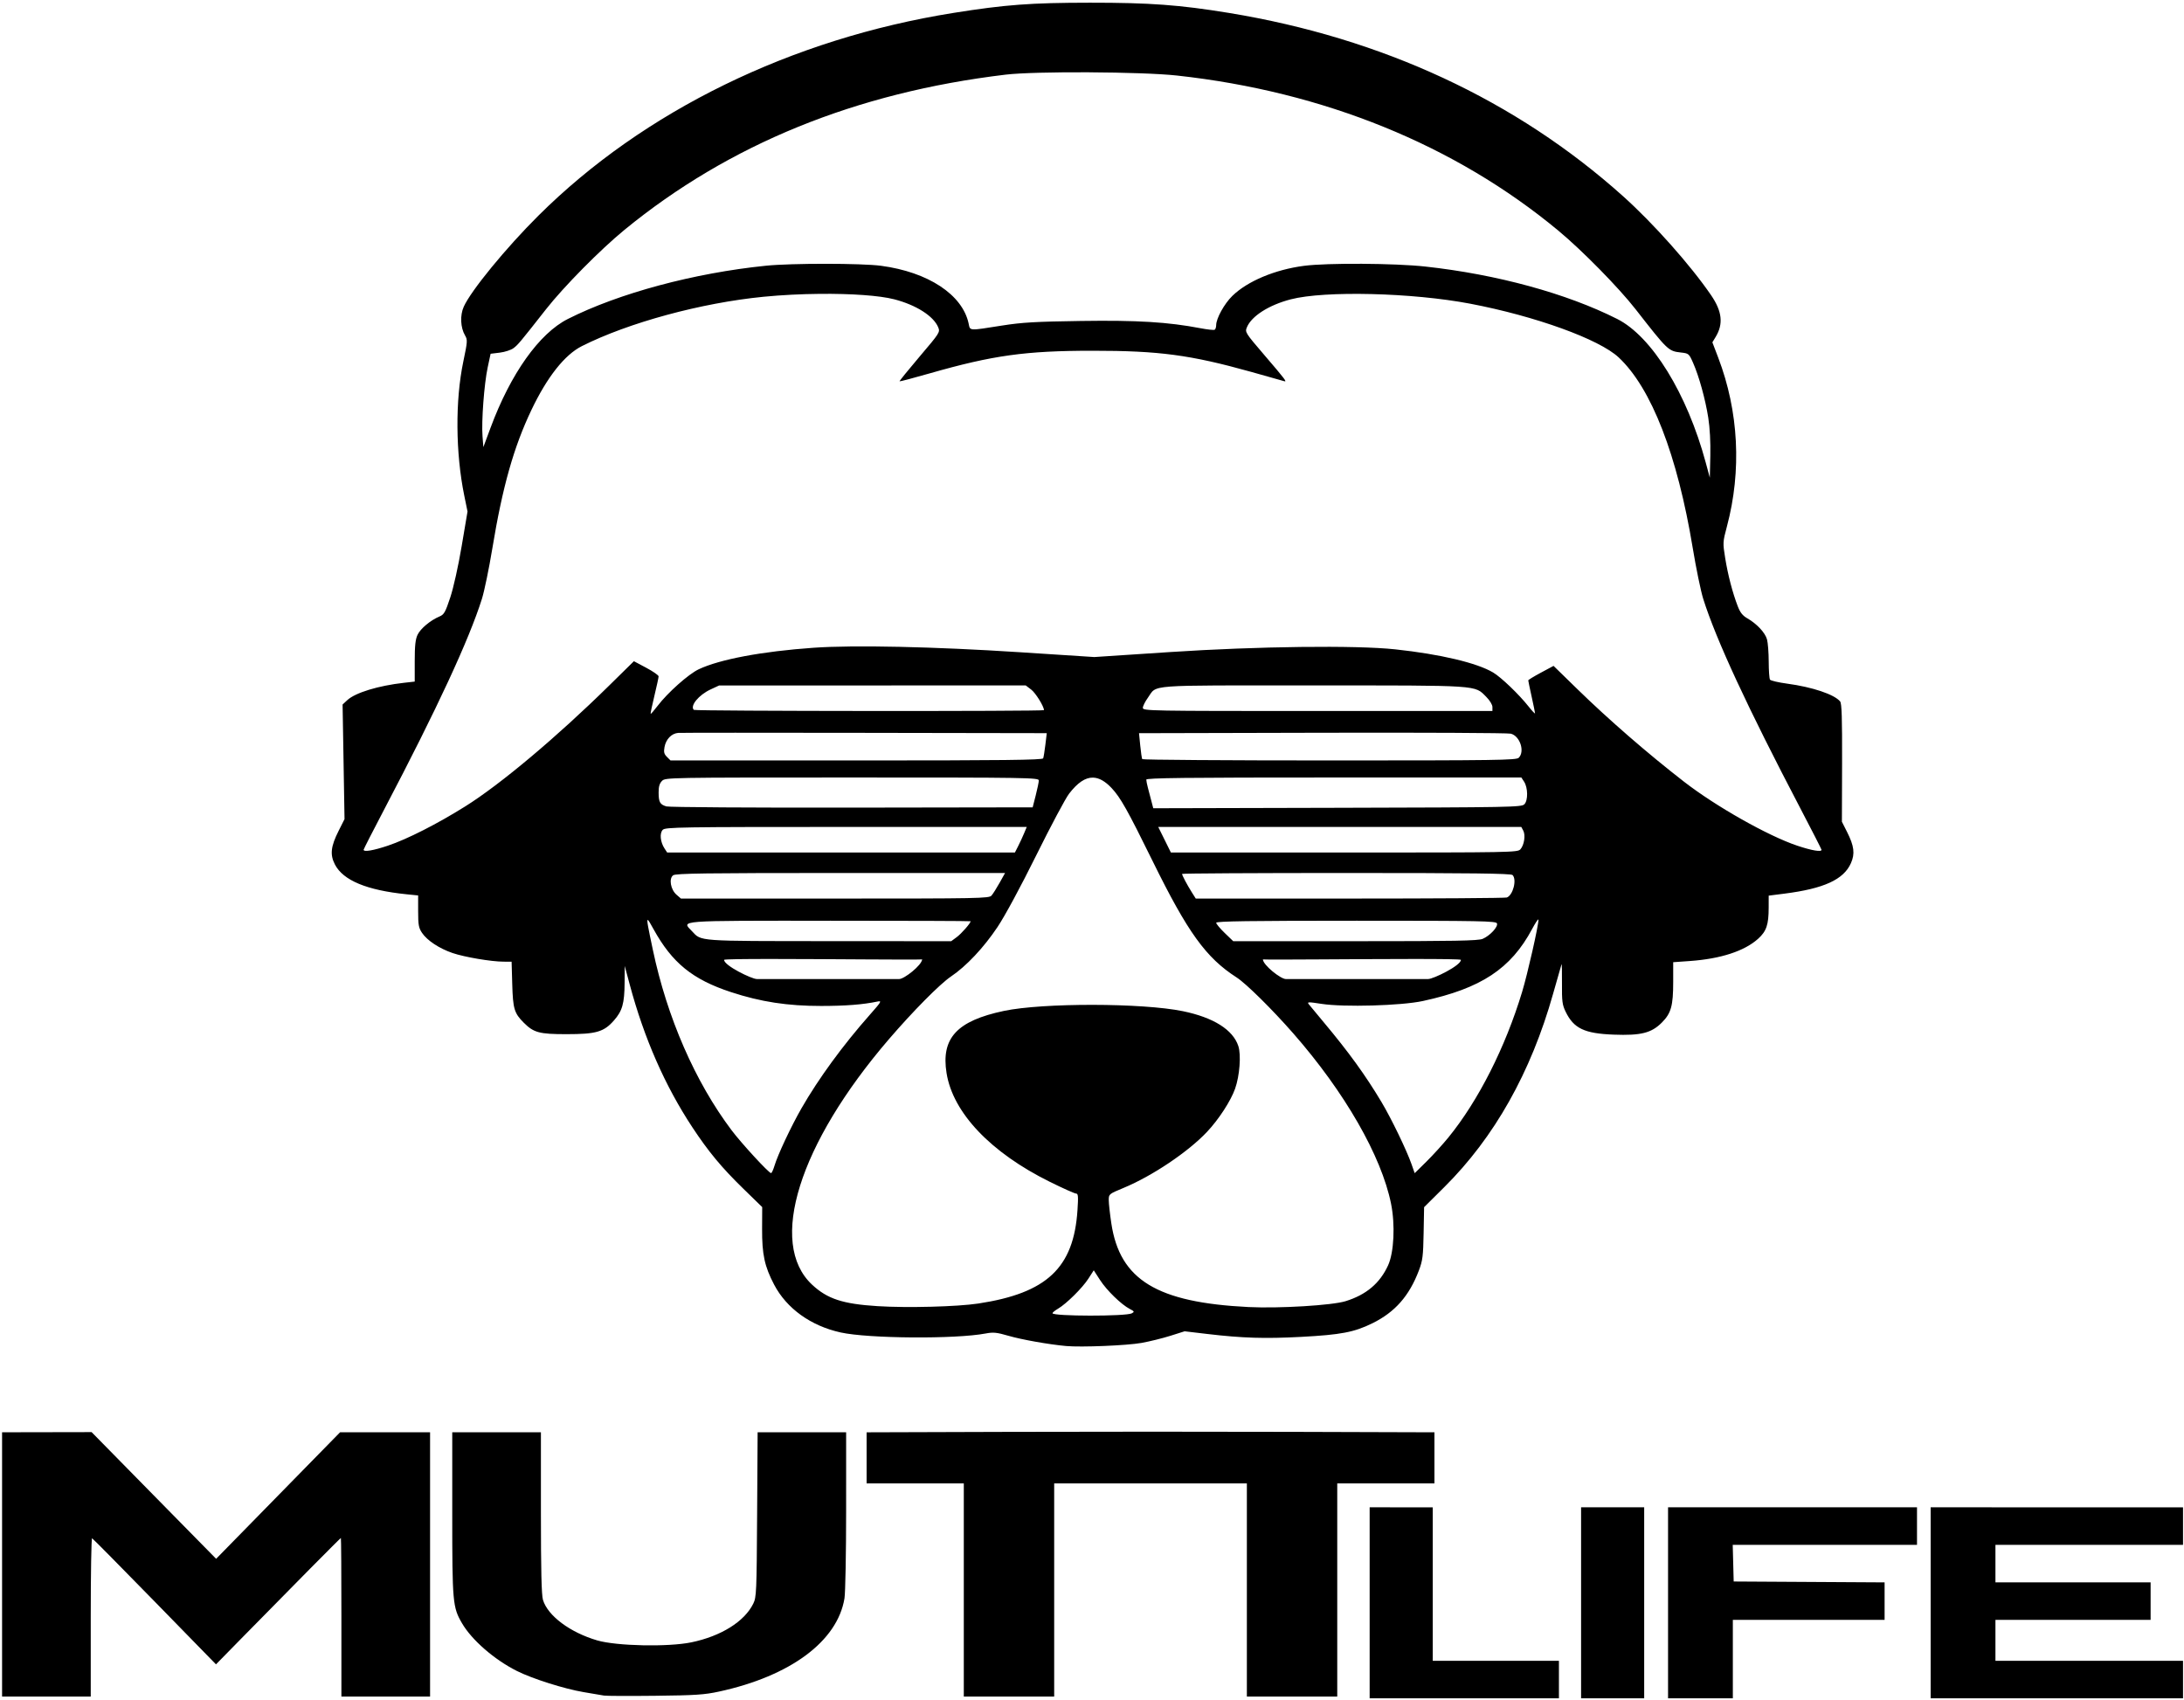 <?xml version="1.0" encoding="UTF-8" standalone="no"?>
<!-- Created with Inkscape (http://www.inkscape.org/) -->

<svg
   width="819.701"
   height="638"
   viewBox="0 0 216.879 168.804"
   version="1.1"
   id="svg5"
   sodipodi:docname="WebsiteFullLogo.svg"
   inkscape:version="1.3.2 (091e20e, 2023-11-25, custom)"
   xmlns:inkscape="http://www.inkscape.org/namespaces/inkscape"
   xmlns:sodipodi="http://sodipodi.sourceforge.net/DTD/sodipodi-0.dtd"
   xmlns="http://www.w3.org/2000/svg"
   xmlns:svg="http://www.w3.org/2000/svg">
  <sodipodi:namedview
     id="namedview7"
     pagecolor="#ffffff"
     bordercolor="#666666"
     borderopacity="1.0"
     inkscape:pageshadow="2"
     inkscape:pageopacity="0.0"
     inkscape:pagecheckerboard="0"
     inkscape:document-units="mm"
     showgrid="false"
     inkscape:zoom="0.71446409"
     inkscape:cx="292.52695"
     inkscape:cy="284.82887"
     inkscape:window-width="1920"
     inkscape:window-height="991"
     inkscape:window-x="2391"
     inkscape:window-y="-9"
     inkscape:window-maximized="1"
     inkscape:current-layer="layer1"
     showguides="true"
     inkscape:guide-bbox="true"
     inkscape:object-nodes="false"
     inkscape:snap-others="false"
     inkscape:snap-nodes="false"
     inkscape:showpageshadow="0"
     inkscape:deskcolor="#505050" />
  <defs
     id="defs2" />
  <g
     inkscape:label="Layer 1"
     inkscape:groupmode="layer"
     id="layer1">
    <path
       id="path5220"
       style="fill:#000000;stroke-width:0.169"
       d="m 108.24,0.268 c -5.876,0.004 -8.413,0.194 -13.546,1.012 -16.094,2.566 -30.771,9.734 -41.228,20.135 -3.219,3.202 -6.695,7.442 -7.414,9.045 -0.384,0.855 -0.328,2.074 0.131,2.854 0.255,0.433 0.244,0.598 -0.172,2.579 -0.813,3.873 -0.776,9.092 0.095,13.336 l 0.321,1.567 -0.579,3.428 c -0.336,1.993 -0.811,4.13 -1.134,5.104 -0.49,1.477 -0.616,1.701 -1.069,1.891 -0.899,0.378 -1.886,1.202 -2.178,1.816 -0.215,0.453 -0.283,1.08 -0.283,2.623 v 2.027 l -1.058,0.119 c -2.56,0.287 -4.839,0.984 -5.637,1.723 l -0.468,0.435 0.096,5.69 0.096,5.69 -0.581,1.155 c -0.786,1.56 -0.877,2.373 -0.374,3.348 0.817,1.584 3.167,2.561 7.123,2.962 l 1.143,0.116 v 1.57 c 0,1.352 0.053,1.65 0.386,2.146 0.507,0.756 1.712,1.552 3.035,2.003 1.184,0.404 3.856,0.856 5.072,0.857 l 0.788,0.001 0.064,2.244 c 0.069,2.434 0.199,2.87 1.138,3.81 0.996,0.996 1.543,1.144 4.25,1.144 2.946,0 3.706,-0.219 4.708,-1.358 0.838,-0.952 1.046,-1.686 1.062,-3.742 l 0.013,-1.674 0.496,1.851 c 1.43,5.334 3.507,10.064 6.226,14.182 1.604,2.428 2.901,3.99 5.067,6.1 l 1.861,1.813 -0.01,2.167 c -0.011,2.536 0.245,3.723 1.194,5.532 1.244,2.371 3.642,4.095 6.604,4.75 2.762,0.61 11.403,0.672 14.404,0.103 0.763,-0.145 1.093,-0.111 2.286,0.235 1.311,0.38 3.99,0.854 5.702,1.01 1.508,0.137 6.042,-0.049 7.48,-0.307 0.808,-0.145 2.103,-0.464 2.878,-0.71 l 1.411,-0.446 2.286,0.27 c 3.448,0.407 5.678,0.476 9.281,0.285 3.943,-0.209 5.276,-0.463 7.082,-1.353 2.241,-1.105 3.651,-2.706 4.611,-5.235 0.375,-0.989 0.43,-1.425 0.472,-3.707 l 0.048,-2.586 2,-1.986 c 4.98,-4.946 8.611,-11.398 10.809,-19.205 0.428,-1.52 0.805,-2.839 0.838,-2.932 0.033,-0.093 0.053,0.753 0.044,1.881 -0.014,1.796 0.032,2.147 0.363,2.832 0.803,1.659 1.863,2.165 4.765,2.276 2.712,0.103 3.75,-0.156 4.79,-1.198 0.921,-0.922 1.127,-1.662 1.127,-4.05 v -1.945 l 1.643,-0.116 c 3.071,-0.216 5.435,-0.987 6.795,-2.215 0.821,-0.742 1.041,-1.392 1.043,-3.073 l 0.002,-1.206 1.566,-0.199 c 3.914,-0.498 5.881,-1.399 6.6,-3.025 0.417,-0.943 0.323,-1.7 -0.386,-3.105 l -0.51,-1.009 0.018,-5.846 c 0.013,-4.461 -0.033,-5.907 -0.195,-6.102 -0.578,-0.697 -2.754,-1.428 -5.253,-1.765 -0.872,-0.118 -1.642,-0.297 -1.71,-0.398 -0.069,-0.102 -0.126,-0.908 -0.128,-1.793 -0.002,-0.885 -0.079,-1.879 -0.171,-2.209 -0.185,-0.666 -1.014,-1.551 -1.961,-2.093 -0.461,-0.264 -0.704,-0.572 -0.945,-1.201 -0.521,-1.361 -0.975,-3.103 -1.244,-4.774 -0.246,-1.523 -0.242,-1.59 0.17,-3.137 1.478,-5.552 1.175,-11.429 -0.864,-16.773 l -0.579,-1.517 0.322,-0.531 c 0.785,-1.293 0.65,-2.537 -0.447,-4.144 -2.032,-2.974 -5.728,-7.131 -8.75,-9.84 C 150.553,9.962 137.256,3.779 122.038,1.284 117.154,0.483 114.17,0.264 108.24,0.268 Z m -0.089,6.913 c 3.447,0.018 6.966,0.128 8.725,0.32 14.582,1.597 27.627,6.901 37.863,15.394 2.371,1.967 5.996,5.656 7.687,7.822 3.198,4.097 3.252,4.148 4.488,4.288 0.783,0.088 0.811,0.112 1.211,1.016 0.591,1.336 1.22,3.607 1.512,5.46 0.157,0.997 0.235,2.435 0.204,3.783 l -0.049,2.174 -0.405,-1.497 c -1.853,-6.86 -5.345,-12.526 -8.791,-14.265 -5.025,-2.536 -11.949,-4.428 -19.055,-5.206 -3.038,-0.333 -9.746,-0.372 -12.051,-0.071 -2.881,0.376 -5.607,1.52 -7.114,2.986 -0.793,0.771 -1.602,2.232 -1.605,2.9 -7.9e-4,0.204 -0.068,0.412 -0.149,0.461 -0.081,0.05 -0.716,-0.018 -1.412,-0.151 -3.232,-0.618 -6.269,-0.803 -11.871,-0.721 -4.515,0.066 -5.857,0.144 -7.821,0.454 -3.377,0.533 -3.17,0.545 -3.331,-0.206 -0.614,-2.862 -4.018,-5.105 -8.692,-5.727 -1.951,-0.26 -8.898,-0.264 -11.43,-0.007 -7.147,0.726 -14.609,2.731 -19.676,5.289 -2.843,1.435 -5.682,5.431 -7.674,10.799 l -0.715,1.926 -0.084,-1.08 c -0.116,-1.488 0.163,-5.202 0.513,-6.836 l 0.29,-1.355 0.912,-0.111 c 0.502,-0.061 1.111,-0.259 1.354,-0.44 0.446,-0.331 0.629,-0.549 3.236,-3.868 1.773,-2.257 5.41,-5.936 7.805,-7.897 10.382,-8.497 22.971,-13.622 37.83,-15.401 1.471,-0.176 4.846,-0.251 8.293,-0.234 z M 81.419,29.181 c 3.087,-0.028 5.912,0.16 7.39,0.543 2.168,0.562 3.896,1.663 4.357,2.776 0.201,0.486 0.162,0.547 -1.842,2.906 -1.126,1.325 -2.024,2.433 -1.995,2.462 0.029,0.029 1.381,-0.329 3.004,-0.793 6.263,-1.792 9.508,-2.243 16.16,-2.244 6.622,-7.94e-4 9.703,0.409 15.748,2.097 1.676,0.468 3.147,0.883 3.269,0.922 0.332,0.108 0.151,-0.131 -1.964,-2.6 -1.888,-2.204 -1.926,-2.264 -1.724,-2.75 0.461,-1.113 2.189,-2.213 4.356,-2.775 3.378,-0.875 12.072,-0.663 17.823,0.434 6.481,1.237 12.805,3.526 14.739,5.335 3.249,3.039 5.831,9.687 7.357,18.938 0.331,2.005 0.799,4.274 1.041,5.043 1.274,4.045 4.399,10.785 9.65,20.811 1.153,2.203 2.097,4.051 2.097,4.106 0,0.235 -0.981,0.068 -2.407,-0.41 -2.905,-0.973 -8.094,-3.906 -11.264,-6.366 -3.617,-2.807 -7.467,-6.15 -10.599,-9.205 l -2.342,-2.285 -1.256,0.673 c -0.691,0.37 -1.256,0.715 -1.256,0.767 0,0.052 0.151,0.777 0.335,1.61 0.184,0.833 0.337,1.579 0.339,1.657 0.002,0.078 -0.288,-0.226 -0.645,-0.677 -0.949,-1.2 -2.72,-2.898 -3.518,-3.373 -1.608,-0.957 -5.246,-1.818 -9.719,-2.299 -3.907,-0.42 -13.668,-0.303 -22.352,0.268 l -7.535,0.496 -7.366,-0.477 c -8.567,-0.555 -16.519,-0.727 -20.519,-0.445 -5.109,0.36 -9.3,1.146 -11.4,2.139 -1.01,0.478 -3.077,2.318 -4.077,3.629 -0.354,0.464 -0.666,0.822 -0.693,0.794 -0.027,-0.027 0.139,-0.83 0.371,-1.785 0.231,-0.955 0.419,-1.826 0.419,-1.936 -7.93e-4,-0.11 -0.553,-0.494 -1.227,-0.853 l -1.226,-0.653 -2.455,2.415 c -5.184,5.101 -10.785,9.805 -14.282,11.996 -2.797,1.752 -5.779,3.267 -7.696,3.909 -1.442,0.483 -2.407,0.644 -2.407,0.403 0,-0.06 0.944,-1.907 2.098,-4.106 5.205,-9.922 8.372,-16.751 9.649,-20.804 0.242,-0.768 0.707,-3.016 1.033,-4.996 1.01,-6.128 2.13,-10.091 3.892,-13.782 1.562,-3.271 3.3,-5.468 5.003,-6.325 4.634,-2.333 11.85,-4.293 18.034,-4.9 1.807,-0.177 3.754,-0.272 5.607,-0.289 z m 20.439,38.885 0.544,0.414 c 0.44,0.335 1.267,1.667 1.267,2.039 v 5.29e-4 c 0,0.13 -34.64,0.104 -34.77,-0.026 -0.4,-0.4 0.484,-1.479 1.658,-2.026 l 0.854,-0.397 15.224,-0.002 z m 28.488,0 c 16.778,0 16.06,-0.047 17.246,1.138 0.353,0.353 0.611,0.779 0.611,1.007 v 0.395 h -17.357 c -16.775,0 -17.357,-0.01 -17.357,-0.313 0,-0.172 0.223,-0.621 0.496,-0.998 0.969,-1.338 -0.483,-1.229 16.36,-1.229 z m 0.945,4.7 c 10.001,-0.024 18.43,0.017 18.733,0.091 0.912,0.224 1.422,1.763 0.792,2.393 -0.239,0.239 -2.175,0.266 -18.786,0.266 -10.186,0 -18.556,-0.059 -18.6,-0.13 -0.044,-0.072 -0.135,-0.681 -0.201,-1.353 l -0.12,-1.223 z m -45.39,0.01 18.046,0.031 -0.137,1.143 c -0.076,0.629 -0.174,1.238 -0.219,1.354 v 5.29e-4 c -0.064,0.168 -3.93,0.212 -18.544,0.212 H 66.584 l -0.354,-0.354 c -0.285,-0.285 -0.332,-0.476 -0.242,-0.974 0.141,-0.78 0.701,-1.359 1.359,-1.407 0.279,-0.021 8.629,-0.023 18.554,-0.006 z m -1.282,4.434 c 17.548,0 18.542,0.016 18.538,0.296 -0.002,0.163 -0.14,0.83 -0.307,1.482 l -0.303,1.185 -17.938,0.028 c -9.866,0.015 -18.16,-0.038 -18.432,-0.12 -0.645,-0.193 -0.771,-0.42 -0.774,-1.39 -0.002,-0.581 0.091,-0.898 0.336,-1.143 0.335,-0.335 0.565,-0.338 18.881,-0.338 z m 47.833,0 h 18.623 l 0.27,0.412 c 0.39,0.595 0.406,1.87 0.028,2.248 -0.286,0.286 -1.297,0.305 -18.577,0.348 l -18.274,0.045 -0.188,-0.722 c -0.103,-0.397 -0.259,-0.989 -0.345,-1.315 -0.087,-0.326 -0.158,-0.688 -0.159,-0.805 -8e-4,-0.168 3.836,-0.211 18.622,-0.211 z m -23.909,0.012 c 0.602,0.014 1.205,0.359 1.839,1.032 0.879,0.932 1.589,2.195 4.076,7.253 3.49,7.096 5.3,9.604 8.345,11.56 0.932,0.599 3.52,3.154 5.613,5.543 5.113,5.834 8.76,12.182 9.718,16.916 0.426,2.102 0.294,4.853 -0.294,6.134 -0.814,1.775 -2.166,2.916 -4.214,3.553 -1.338,0.416 -6.588,0.734 -9.639,0.584 -9.097,-0.448 -12.784,-2.695 -13.628,-8.306 -0.14,-0.931 -0.255,-1.968 -0.256,-2.304 -0.001,-0.608 0.005,-0.613 1.481,-1.226 2.841,-1.179 6.399,-3.569 8.27,-5.553 1.173,-1.244 2.365,-3.077 2.796,-4.298 0.453,-1.283 0.61,-3.355 0.321,-4.23 -0.536,-1.623 -2.464,-2.836 -5.503,-3.463 -4.009,-0.827 -13.921,-0.842 -17.78,-0.027 -4.669,0.986 -6.248,2.7 -5.692,6.175 0.631,3.942 4.38,7.89 10.252,10.795 1.297,0.642 2.471,1.167 2.608,1.167 0.21,0 0.232,0.262 0.141,1.651 -0.374,5.727 -3.041,8.237 -9.85,9.27 -2.089,0.317 -7.042,0.446 -10.002,0.26 -3.462,-0.217 -4.992,-0.72 -6.51,-2.14 -4.393,-4.109 -1.308,-13.957 7.632,-24.365 2.386,-2.778 5.075,-5.494 6.164,-6.227 1.523,-1.024 3.253,-2.863 4.628,-4.92 0.729,-1.091 2.282,-3.965 3.84,-7.111 1.438,-2.904 2.906,-5.66 3.262,-6.123 0.835,-1.087 1.607,-1.618 2.38,-1.6 z m -24.513,4.898 h 17.929 l -0.265,0.635 c -0.145,0.349 -0.41,0.921 -0.588,1.27 l -0.323,0.635 H 83.518 66.253 l -0.266,-0.406 c -0.421,-0.643 -0.503,-1.52 -0.171,-1.851 0.262,-0.261 1.673,-0.284 18.212,-0.284 z m 30.987,0 h 18.026 18.027 l 0.194,0.362 c 0.244,0.455 0.092,1.443 -0.285,1.86 -0.278,0.307 -0.882,0.318 -17.496,0.318 h -17.209 l -0.628,-1.27 z m -31.535,4.572 h 16.325 l -0.544,0.974 c -0.299,0.536 -0.661,1.107 -0.804,1.27 -0.244,0.278 -1.201,0.296 -15.55,0.296 h -15.289 l -0.438,-0.381 c -0.589,-0.511 -0.779,-1.607 -0.336,-1.931 0.257,-0.188 3.2,-0.228 16.637,-0.228 z m 50.209,0 c 12.457,0 16.355,0.048 16.51,0.203 0.446,0.446 0.053,1.994 -0.566,2.231 -0.151,0.058 -7.163,0.105 -15.583,0.105 h -15.309 l -0.401,-0.635 c -0.456,-0.724 -0.959,-1.674 -0.959,-1.812 0,-0.051 7.338,-0.093 16.306,-0.093 z m 19.071,4.613 c 0.009,7.9e-4 0.013,0.01 0.013,0.027 0,0.607 -1.08,5.372 -1.628,7.183 -1.664,5.497 -4.336,10.774 -7.303,14.423 -0.568,0.699 -1.557,1.786 -2.197,2.416 l -1.164,1.147 -0.313,-0.892 c -0.488,-1.396 -2.013,-4.548 -2.989,-6.181 -1.596,-2.669 -3.252,-4.955 -5.736,-7.92 -0.702,-0.839 -1.369,-1.642 -1.481,-1.786 -0.183,-0.235 -0.054,-0.238 1.27,-0.034 2.225,0.344 7.909,0.182 10.069,-0.285 5.767,-1.249 8.727,-3.199 10.836,-7.14 0.306,-0.571 0.563,-0.964 0.622,-0.959 z m -88.433,0.053 c 0.078,0.025 0.265,0.362 0.563,0.902 1.857,3.364 3.88,5.009 7.704,6.263 2.952,0.968 5.62,1.377 8.953,1.373 2.449,-0.003 4.147,-0.136 5.591,-0.439 0.45,-0.095 0.388,0.012 -0.762,1.313 -2.677,3.027 -5.09,6.329 -6.789,9.29 -1.034,1.802 -2.359,4.623 -2.684,5.715 -0.118,0.396 -0.27,0.719 -0.337,0.719 -0.221,0 -2.935,-2.948 -3.924,-4.262 -3.614,-4.801 -6.401,-11.192 -7.816,-17.921 -0.458,-2.176 -0.629,-2.996 -0.499,-2.953 z m 18.083,0.075 c 7.686,0 13.975,0.023 13.975,0.052 0,0.187 -0.914,1.231 -1.374,1.571 l -0.554,0.41 -12.117,-0.007 c -13.184,-0.007 -12.672,0.029 -13.62,-0.979 -1.037,-1.103 -1.774,-1.046 13.691,-1.046 z m 52.25,0 c 12.427,0 13.901,0.028 13.992,0.264 0.129,0.337 -0.69,1.223 -1.419,1.535 -0.446,0.191 -2.749,0.233 -12.658,0.233 h -12.113 l -0.846,-0.815 c -0.465,-0.449 -0.846,-0.906 -0.846,-1.016 0,-0.153 3.306,-0.201 13.891,-0.201 z m -57.944,3.798 c 5.575,0.003 14.094,0.096 14.853,0.043 5.29e-4,-0.006 0.002,-0.013 0.002,-0.019 0.075,0.008 0.07,0.014 -0.002,0.019 -0.037,0.576 -1.773,1.949 -2.278,1.949 H 75.157 c -0.51,0 -3.252,-1.338 -3.252,-1.902 -0.003,-0.071 2.04,-0.091 4.813,-0.09 z m 63.543,0 c 2.772,-0.002 4.816,0.019 4.813,0.09 0,0.564 -2.742,1.902 -3.252,1.902 h -14.137 c -0.505,0 -2.24,-1.373 -2.277,-1.949 0.76,0.052 9.279,-0.04 14.853,-0.043 z m -31.647,30.916 0.629,0.973 c 0.666,1.03 2.109,2.431 2.952,2.868 0.454,0.235 0.475,0.278 0.203,0.43 -0.56,0.313 -7.883,0.304 -7.883,-0.01 0,-0.068 0.248,-0.27 0.55,-0.447 0.834,-0.489 2.427,-2.066 3.02,-2.991 z m 19.819,16.044 c -7.707,-0.024 -20.394,-0.023 -28.194,0.001 l -14.182,0.044 v 2.538 2.538 h 4.826 4.826 v 10.583 10.583 h 4.487 4.488 v -10.583 -10.583 h 9.567 9.567 v 10.583 10.583 h 4.487 4.488 v -10.583 -10.583 h 4.826 4.826 v -2.539 -2.539 z m -119.337,0.025 -4.445,0.008 -4.445,0.008 v 13.123 13.123 H 4.608 9.011 v -7.888 c 0,-4.338 0.06,-7.863 0.134,-7.832 0.074,0.031 2.872,2.861 6.219,6.288 l 6.084,6.232 2.541,-2.591 c 5.047,-5.146 9.812,-9.957 9.862,-9.957 0.028,0 0.052,3.543 0.052,7.874 v 7.874 h 4.402 4.403 V 155.358 142.235 h -4.47 -4.469 l -6.153,6.281 -6.153,6.281 -6.184,-6.288 z m 35.814,0.016 v 8.093 c 0,8.808 0.042,9.283 0.97,10.873 0.978,1.675 3.213,3.616 5.456,4.741 1.532,0.768 4.708,1.774 6.612,2.095 0.885,0.149 1.799,0.304 2.032,0.345 0.233,0.041 2.519,0.05 5.08,0.021 4.014,-0.045 4.89,-0.103 6.35,-0.42 7.095,-1.539 11.753,-5.002 12.45,-9.256 0.09,-0.548 0.164,-4.483 0.164,-8.744 l 0.001,-7.747 h -4.395 -4.395 l -0.05,8.17 c -0.047,7.732 -0.068,8.207 -0.383,8.848 -0.877,1.78 -3.201,3.232 -6.149,3.841 -2.303,0.476 -7.422,0.37 -9.347,-0.192 -2.694,-0.787 -4.914,-2.446 -5.388,-4.026 -0.145,-0.486 -0.203,-2.943 -0.203,-8.659 v -7.981 h -4.402 z m 91.101,7.451 v 9.483 9.483 h 9.398 9.398 v -1.863 -1.862 h -6.265 -6.265 v -7.62 -7.62 h -3.133 z m 20.997,0 v 9.483 9.483 h 3.133 3.133 v -9.483 -9.483 h -3.133 z m 8.636,0 v 9.483 9.483 h 3.217 3.217 v -3.895 -3.894 h 7.535 7.535 v -1.861 -1.861 l -7.493,-0.044 -7.493,-0.044 -0.048,-1.821 -0.048,-1.82 h 9.15 9.15 v -1.863 -1.862 h -12.362 z m 26.077,0 v 9.483 9.483 h 12.531 12.53 v -1.863 -1.862 h -9.313 -9.314 v -2.032 -2.032 h 7.705 7.704 v -1.863 -1.862 h -7.704 -7.705 v -1.863 -1.862 h 9.314 9.313 v -1.863 -1.862 h -12.53 z"
       inkscape:export-filename="C:\Users\liamn\Pictures\MuttlifeMcrImage\Clothes2OrderLogoVersion2.png"
       inkscape:export-xdpi="150"
       inkscape:export-ydpi="150" />
  </g>
</svg>
